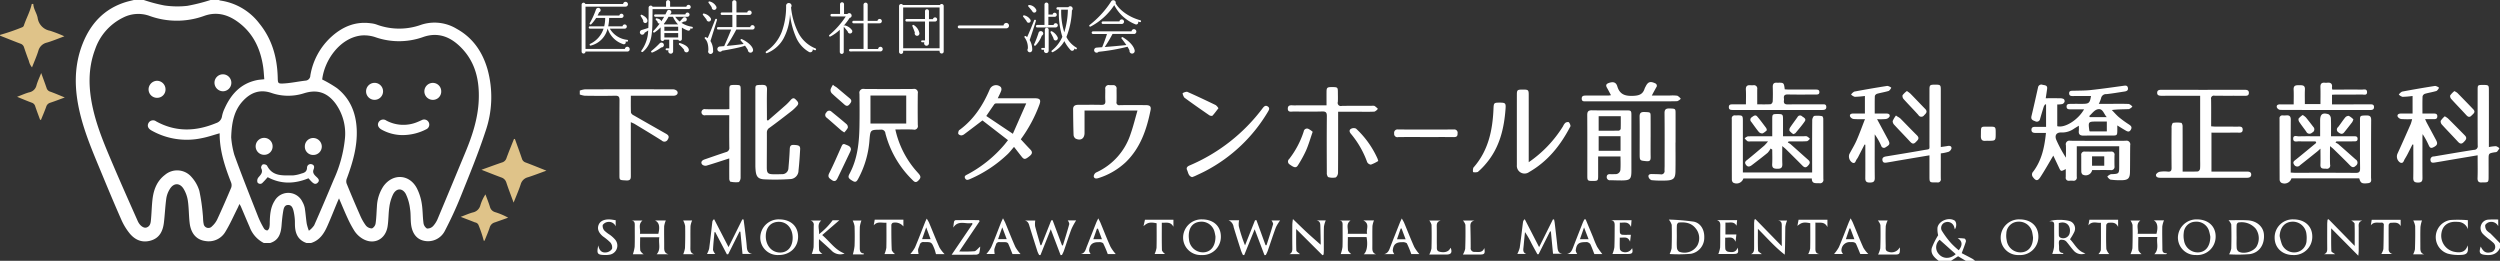 <svg id="logo" xmlns="http://www.w3.org/2000/svg" width="800.409" height="83.5" viewBox="0 0 800.409 83.5">
  <rect x="0" y="0" width="800.409" height="83.5" fill="#333333" stroke="none"/>
  <defs>
    <style>
      .cls-1 {
        fill: #fff;
      }

      .cls-1, .cls-2 {
        fill-rule: evenodd;
      }

      .cls-2 {
        fill: #dfc389;
      }
    </style>
  </defs>
  <path id="シェイプ_1937" data-name="シェイプ 1937" class="cls-1" d="M424.745,169.026h-1.983a9.352,9.352,0,0,1-4.557-5.136c-0.966-2.19-1.877-4.4-2.821-6.6a7.164,7.164,0,0,0-.447-0.751c-0.236.525-.388,0.907-0.573,1.273-1.282,2.53-2.423,5.156-3.9,7.571a6.172,6.172,0,0,1-6.352,3.014c-2.923-.366-4.712-2.406-5.116-5.824-0.275-2.331-.223-4.7-0.562-7.022a10.259,10.259,0,0,0-1.39-3.9c-1.235-1.964-3.155-1.9-4.367.054a7.9,7.9,0,0,0-1.141,2.967c-0.359,2.573-.467,5.179-0.769,7.756-0.316,2.7-1.352,4.99-4.226,5.816-2.845.82-5.149-.264-6.889-2.468a19.3,19.3,0,0,1-2.482-4.116c-2.131-4.826-4.172-9.692-6.187-14.57-2.66-6.434-5.466-12.823-7.1-19.632-1.808-7.548-2.028-15.059.915-22.39,2.575-6.409,6.937-11.064,13.7-13.169,0.858-.268,1.742-0.448,2.613-0.671h3.223a49.621,49.621,0,0,0,6.542,1.734,28.524,28.524,0,0,0,7.363.132,57.372,57.372,0,0,0,7.414-1.866h2.727a2.03,2.03,0,0,0,.461.169,19.084,19.084,0,0,1,12.487,7.357c4.094,5.045,5.715,10.963,5.873,17.363,0.042,1.7.053,1.918,1.786,1.833,2.367-.12,4.711-0.639,7.073-0.914a1.654,1.654,0,0,0,1.581-1.657,21.482,21.482,0,0,1,6.91-12.545c3.512-3.113,7.574-4.8,12.378-4.17a8.28,8.28,0,0,1,1.815.372,20.729,20.729,0,0,0,14.419.1,13.661,13.661,0,0,1,11.342,1.314c5.18,2.867,8.247,7.385,9.855,12.937a33.417,33.417,0,0,1-.681,20c-2.309,7.036-5.144,13.9-7.91,20.779-1.5,3.738-3.21,7.414-5.073,10.987a6.025,6.025,0,0,1-6.805,3.121c-2.294-.542-3.72-2.433-4.029-5.478-0.157-1.562-.042-3.152-0.3-4.687a14.891,14.891,0,0,0-1.366-4.8c-1.137-2.016-3.078-1.87-4.1.206a13.628,13.628,0,0,0-1.163,3.992c-0.3,2.036-.241,4.125-0.552,6.154-0.7,4.579-5,6.3-8.7,3.53a8.053,8.053,0,0,1-1.936-2.056,34.269,34.269,0,0,1-2.156-4.021c-0.943-2.03-1.789-4.1-2.77-6.38-0.248.563-.4,0.885-0.536,1.211-1.078,2.588-2.1,5.2-3.244,7.757-1.062,2.372-2.467,4.48-5.155,5.309H436.4c-2.764-.946-3.625-3.1-3.689-5.767-0.016-.659.01-1.325-0.058-1.973a16.95,16.95,0,0,0-.4-2.55c-0.244-.926-0.607-1.928-1.8-1.876-1.084.045-1.335,1.05-1.479,1.876-0.267,1.533-.427,3.09-0.545,4.641C428.228,165.95,427.544,168.169,424.745,169.026Zm-16.14-35.137c-1.959.543-3.75,1.18-5.6,1.536a22.9,22.9,0,0,1-16.283-2.466c-1.072-.618-1.369-1.489-0.892-2.357a1.646,1.646,0,0,1,2.45-.522c6.31,3.472,12.71,3.235,19.2.546a2.661,2.661,0,0,0,1.878-2.181,10.144,10.144,0,0,1,.817-2.46c2.061-4.6,5.17-8.026,10.334-9.108,0.718-.149,1.46-0.179,2.389-0.288-0.127-1.406-.178-2.754-0.381-4.076-0.8-5.26-2.826-9.939-6.98-13.422-3.472-2.911-7.421-4.414-11.944-2.764a25.625,25.625,0,0,1-17.586-.072,10.636,10.636,0,0,0-8.3.589,17.7,17.7,0,0,0-9,10.243c-2.341,6.25-2.1,12.615-.642,19.016,1.406,6.186,3.9,11.985,6.37,17.786,2.587,6.063,5.266,12.089,7.947,18.109,0.645,1.453,1.9,2.353,2.776,2.071,1.375-.448,1.384-1.729,1.487-2.864,0.184-2.014.221-4.042,0.448-6.047,0.354-3.125,1.382-5.957,4-7.948a6.038,6.038,0,0,1,8.568.754,11.491,11.491,0,0,1,2.443,4.362,59.973,59.973,0,0,1,1.1,7.561c0.124,0.981.057,1.991,0.271,2.951a1.528,1.528,0,0,0,2.658.859,7.207,7.207,0,0,0,1.7-2.242c1.56-3.36,3.04-6.766,4.48-10.184a2.383,2.383,0,0,0-.048-1.627C410.292,144.591,408.578,139.485,408.605,133.889Zm32.832-17.22a38.744,38.744,0,0,1,4.719,2.758c4.234,3.325,6.092,7.894,6.331,13.166,0.248,5.47-1.254,10.6-3.117,15.662a2.512,2.512,0,0,0-.157,1.616q2.089,5.158,4.341,10.246a15.786,15.786,0,0,0,1.88,3.322,2.542,2.542,0,0,0,1.954.905,2.191,2.191,0,0,0,1.149-1.613c0.26-1.747.28-3.526,0.416-5.294A12.69,12.69,0,0,1,461,150.905c2.991-4.244,8.361-3.981,10.757.608a16.4,16.4,0,0,1,1.539,4.787c0.354,2.067.285,4.2,0.566,6.277a2.448,2.448,0,0,0,1.115,1.8,2.486,2.486,0,0,0,1.989-.8,8.181,8.181,0,0,0,1.532-2.507c2.956-7.029,5.869-14.077,8.794-21.114,2.242-5.4,4.046-10.912,4.27-16.813,0.231-6.1-1.019-11.785-5.334-16.364-3.431-3.641-7.545-5.485-12.61-3.655a22.958,22.958,0,0,1-15.181-.006,11.234,11.234,0,0,0-4.485-.54C447.076,103.363,442.154,110.505,441.437,116.669ZM412.3,135.194a28.042,28.042,0,0,0,1.006,5.61c2.42,6.7,5.073,13.317,7.68,19.949a27.871,27.871,0,0,0,1.827,3.644,1.353,1.353,0,0,0,1.081.6,1.52,1.52,0,0,0,.643-1.027,7.564,7.564,0,0,0,.11-1.6c0.072-2.362.217-4.714,1.525-6.795a5.018,5.018,0,0,1,8.95.3,6.507,6.507,0,0,1,.737,1.956c0.267,1.668.371,3.356,0.631,5.024a15.973,15.973,0,0,0,.682,2.238,7.126,7.126,0,0,0,1.693-1.733c2.154-4.86,4.231-9.753,6.279-14.661a41.383,41.383,0,0,0,3.542-12.821,16.406,16.406,0,0,0-3.031-11.586c-2.653-3.5-5.865-4.524-10.026-3.216a16.5,16.5,0,0,1-10.474-.111c-3.648-1.237-6.575-.126-9.057,2.524C413.289,126.5,412.448,130.242,412.3,135.194Zm-2.6-20.185a2.717,2.717,0,0,1,.014,5.432,2.755,2.755,0,0,1-2.764-2.716A2.7,2.7,0,0,1,409.7,115.009Zm-18.426,4.773a2.665,2.665,0,0,1-2.689,2.756,2.7,2.7,0,0,1-2.736-2.726,2.78,2.78,0,0,1,2.643-2.727A2.737,2.737,0,0,1,391.273,119.782Zm75.772,14.687a13.889,13.889,0,0,1-6.57-1.739c-1.119-.629-1.466-1.548-0.954-2.43a1.7,1.7,0,0,1,2.476-.463,11.609,11.609,0,0,0,10.164.346c0.383-.146.754-0.331,1.13-0.5a1.637,1.637,0,1,1,1.445,2.934A16.63,16.63,0,0,1,467.045,134.469Zm12.5-13.934a2.657,2.657,0,0,1-2.784,2.654,2.717,2.717,0,0,1,.11-5.432A2.68,2.68,0,0,1,479.542,120.535Zm-24.059-.063a2.718,2.718,0,1,1,5.436-.016A2.718,2.718,0,0,1,455.483,120.472ZM437.04,148.3c-4.452,1.829-8.807,1.94-13.048-.354-0.553.606-1.02,1.18-1.558,1.679a1.037,1.037,0,0,1-1.708.009,1.736,1.736,0,0,1,.26-1.58c0.775-.9,1.616-1.653.9-3.023a1.3,1.3,0,0,1,.519-1.169,1.479,1.479,0,0,1,1.36.354c1.78,3.607,5.127,3.125,8.225,3.17a10.808,10.808,0,0,0,2.771-.6c0.945-.237,1.736-0.554,1.819-1.8a1.152,1.152,0,0,1,1.531-1.17c0.87,0.276.849,0.945,0.55,1.713-0.377.976,0.225,1.662,0.875,2.262,0.612,0.569,1.255,1.168.431,1.945-0.779.739-1.437,0.128-2.013-.44C437.667,149.006,437.4,148.692,437.04,148.3Zm-11.481-10.249a2.669,2.669,0,0,1-2.615,2.735,2.714,2.714,0,1,1-.06-5.426A2.692,2.692,0,0,1,425.559,138.051Zm13.057,2.779a2.64,2.64,0,0,1-2.735-2.7A2.68,2.68,0,0,1,438.6,135.4a2.779,2.779,0,0,1,2.708,2.662A2.7,2.7,0,0,1,438.616,140.83Zm520.355,33.892c-1.394-1.041-2.681-2.275-2.189-4.134a22.584,22.584,0,0,1,2.026-4.053,7.938,7.938,0,0,1-.217-2.413c0.38-2.231,3.7-3.524,5.576-2.228a1.883,1.883,0,0,1,.418,1.271,2.459,2.459,0,0,1-.432,1.472c-0.076-.264-0.145-0.53-0.229-0.795a2.193,2.193,0,0,0-2.733-1.471,1.9,1.9,0,0,0-1.253,2.636,27.872,27.872,0,0,0,3.043,4.1,26.089,26.089,0,0,0,2.421,2.239c1.316-1.659,1.167-2.946-.353-3.884a15.262,15.262,0,0,1,2.24.144,1.029,1.029,0,0,1,.406.911c-0.344,1.159-.8,2.287-1.343,3.755,1.021,0.534,2.235,1.153,3.433,1.8a6.515,6.515,0,0,1,.838.645h-2.975c-0.825-.487-1.649-0.973-2.457-1.452-0.778.5-1.516,0.976-2.253,1.452h-3.967Zm0.314-6.742a3.167,3.167,0,0,0-.349,4.484c1.333,1.677,3.69,1.765,5.5.126Zm179.415,2.576c-0.89,1.985-2.55,2.483-4.56,2.293-1.97-.185-2.28-0.7-1.62-2.7,0.82,1.668,1.64,2.167,3.05,1.868a1.749,1.749,0,0,0,1-3.054,20.176,20.176,0,0,0-1.71-1.4c-0.53-.448-1.08-0.885-1.56-1.381a2.7,2.7,0,0,1-.65-2.943,2.618,2.618,0,0,1,2.37-1.707,29.555,29.555,0,0,1,3.1-.023v2.122a2.465,2.465,0,0,0-2.65-1.345,2.253,2.253,0,0,0-1.51.976,2.5,2.5,0,0,0,.47,1.728,6.46,6.46,0,0,0,1.14.923c1.06,1.043,2.09,2.116,3.13,3.175v1.468Zm-467-.862q1.575-3.963,3.149-7.923c0.145-.019.289-0.042,0.434-0.059q1.509,4.035,3.018,8.073c0.095,0,.191-0.006.286-0.006,0.7-2.281,1.419-4.558,2.05-6.859a2.49,2.49,0,0,0-.509-1.135h2.695a21.24,21.24,0,0,0-1.494,2.737c-0.881,2.325-1.627,4.7-2.446,7.054-0.154.44-.393,0.851-0.592,1.279l-0.442.052c-1.007-2.65-2.014-5.306-3.148-8.288-1.185,2.967-2.242,5.623-3.3,8.271-0.14-.006-0.279-0.015-0.419-0.021a8.6,8.6,0,0,1-.533-1.108q-1.254-3.906-2.467-7.827c-0.278-.892-0.411-1.891-1.662-2.12h3.42a6.5,6.5,0,0,0-.059,1.832c0.515,2.052,1.141,4.072,1.725,6.1C671.5,169.734,671.6,169.717,671.7,169.694Zm59.924-7.951H735a6.333,6.333,0,0,0-.11,1.862,45.773,45.773,0,0,0,2.006,6.174q1.6-4.019,3.2-8.047c0.148-.009.3-0.02,0.444-0.032q1.463,4.01,2.924,8.026c0.1,0.006.209,0.006,0.313,0.008,0.721-2.271,1.471-4.527,2.125-6.814a2.5,2.5,0,0,0-.561-1.126h2.795a12.881,12.881,0,0,0-1.35,2.19c-0.944,2.526-1.766,5.092-2.653,7.64a12.727,12.727,0,0,1-.586,1.248c-0.143.015-.287,0.026-0.43,0.032-1.011-2.665-2.023-5.335-3.138-8.279-1.193,2.953-2.267,5.6-3.342,8.262-0.136-.009-0.271-0.015-0.407-0.018a13.221,13.221,0,0,1-.6-1.354c-0.812-2.53-1.618-5.054-2.385-7.6A2.719,2.719,0,0,0,731.619,161.743Zm-164.307,10.8h-2.69a7.542,7.542,0,0,0,.705-1.754c0.384-2.87.683-5.748,1.026-8.627a1.234,1.234,0,0,1,.558-0.763c1.494,2.891,2.987,5.784,4.613,8.93,1.554-3.121,2.989-6,4.424-8.882,0.135,0.02.269,0.044,0.4,0.061,0.169,1.3.349,2.6,0.5,3.9,0.192,1.619.41,3.238,0.526,4.867,0.082,1.144.39,2.006,1.722,2.241h-3.1c-0.232-2.445-.453-4.776-0.674-7.1-0.09-.026-0.18-0.046-0.27-0.069q-1.818,3.631-3.636,7.266c-0.14.01-.28,0.022-0.42,0.028q-1.866-3.56-3.733-7.128c-0.078.019-.157,0.039-0.235,0.054-0.171,1.89-.393,3.778-0.472,5.669A3.25,3.25,0,0,0,567.312,172.547Zm263.176,0.066c-0.635-1.166-1.286-2.324-1.9-3.5a26.144,26.144,0,0,0-2.066-3.586c-0.083.8-.169,1.6-0.248,2.407-0.087.891-.152,1.785-0.256,2.676-0.1.822-.079,1.562,0.946,1.918h-2.9a9.031,9.031,0,0,0,.769-1.967c0.4-2.744.7-5.5,1.054-8.247a1.443,1.443,0,0,1,.558-0.912c1.491,2.9,2.982,5.791,4.6,8.945,1.545-3.105,2.992-6.006,4.439-8.911,0.121,0.029.242,0.055,0.362,0.084,0.069,0.379.159,0.756,0.2,1.138,0.3,2.55.609,5.1,0.863,7.66,0.105,1.046.27,1.966,1.571,2.131H835.5c-0.235-2.451-.457-4.775-0.679-7.1-0.089-.015-0.179-0.032-0.268-0.054q-1.839,3.663-3.677,7.322C830.749,172.618,830.618,172.616,830.488,172.613Zm197.362-10.842h3.26a7.994,7.994,0,0,0-.55,1.946c-0.05,2.278.01,4.567,0.03,6.845,0.01,0.877-.12,1.844,1.5,1.72-0.09.111-.19,0.223-0.29,0.331h-3.79c1.65-1.662.6-3.628,0.98-5.507h-6.1c0,1.46-.08,2.879.04,4.279a3.364,3.364,0,0,0,1,1.205h-3.55a7.192,7.192,0,0,0,.62-1.894c0.08-2.482.09-4.974,0.04-7.46a4.318,4.318,0,0,0-.67-1.413h3.18c-1.58,1.151-.55,2.744-0.88,4.247h6.03C1029.29,163.866,1028.99,162.415,1027.85,161.771ZM778.819,172.616H774.9c1.025-.806,1.355-3.074.9-5.5h-5.983c0,1.46-.077,2.879.049,4.284a3.212,3.212,0,0,0,1.057,1.169h-3.391a11.169,11.169,0,0,0,.57-2.305c0.077-2.285.021-4.57,0.032-6.854,0-.752.043-1.5-1.063-1.582h3.605c-1.684,1.173-.558,2.784-0.907,4.251h6.223c-0.442-1.458,1.013-3.181-1.24-4.3h3.435a7.465,7.465,0,0,0-.5,1.794c-0.062,2.24-.01,4.488-0.031,6.731C777.649,171.268,777.623,172.189,778.819,172.616ZM543.982,161.823c-1.5,1.246-.524,2.8-0.825,4.256h5.9c0.555-2.28.28-3.653-1.071-4.273h3.466a7.435,7.435,0,0,0-.53,1.84c-0.05,2.287.024,4.571,0.006,6.86-0.008.993,0.164,1.789,1.351,2.112h-3.753c1.461-1.613.5-3.545,0.849-5.431h-6.146c0,1.455-.078,2.879.05,4.278a3.265,3.265,0,0,0,1.085,1.158h-3.462a11.87,11.87,0,0,0,.574-2.378c0.08-2.242.022-4.49,0.035-6.734,0-.785.064-1.568-1.091-1.688h3.557Zm541.928,10.782h-3.55c1.15-.44,1.01-1.381,1.01-2.292-0.02-2.445-.01-4.889,0-7.339,0-.468.06-0.937,0.1-1.409,0.11-.056.21-0.114,0.32-0.17,2.78,2.829,5.55,5.666,8.38,8.562,0-2.485.04-4.856-.04-7.22a2.867,2.867,0,0,0-1.09-.911h3.55c-1.43.5-1.13,1.51-1.13,2.413-0.01,2.407,0,4.813-.01,7.22,0,0.425-.06.85-0.12,1.63-3.01-3.041-5.78-5.837-8.69-8.771,0,2.635-.04,4.962.05,7.284C1084.7,171.919,1085.4,172.2,1085.91,172.605Zm-34.15-10.873c1.99,0,4.1-.1,6.19.026,2.94,0.188,4.99,2.076,5.16,4.538,0.24,3.243-1.47,5.849-4.56,6.288a46.294,46.294,0,0,1-6.59.06,6.7,6.7,0,0,0,.69-1.856c0.07-2.571.08-5.145,0-7.708A3.534,3.534,0,0,0,1051.76,161.732Zm2.59,5.215h0.01c0,1.222-.06,2.448.03,3.664a1.579,1.579,0,0,0,.64,1.17c1.68,0.918,4.71,0,5.73-1.644a5.3,5.3,0,0,0-.25-5.664,5.933,5.933,0,0,0-5.65-2,1.04,1.04,0,0,0-.49.8C1054.32,164.5,1054.35,165.722,1054.35,166.947Zm-299.869,5.637h-3.355c0.984-.483.922-1.336,0.911-2.216-0.029-2.445-.02-4.9,0-7.343a16.442,16.442,0,0,1,.194-1.674c1.594,1.531,3,2.925,4.458,4.274,1.474,1.364,2.994,2.677,4.427,3.955,0-.094.007-0.507,0-0.917-0.03-1.59-.058-3.179-0.1-4.773-0.023-.876.062-1.838-1.2-2.1h2.923a8.272,8.272,0,0,0-.585,2.029c-0.07,2.53-.025,5.057-0.031,7.584,0,0.435-.039.861-0.061,1.3-0.12.076-.239,0.162-0.359,0.24q-4.207-4.186-8.431-8.4c0,2.346-.052,4.609.05,6.864C753.34,171.781,754.021,172.133,754.481,172.584Zm118.1-11.066a71.785,71.785,0,0,1,7.943.662c2.224,0.423,3.457,2.587,3.4,4.961a5.208,5.208,0,0,1-4.235,5.326,44.38,44.38,0,0,1-6.85.077,6.971,6.971,0,0,0,.63-1.868c0.085-2.488.1-4.978,0.036-7.466A5.178,5.178,0,0,0,872.576,161.518ZM875.137,167h0c0,1.184-.064,2.374.033,3.544a1.745,1.745,0,0,0,.7,1.255,4.815,4.815,0,0,0,5.873-2.046,4.922,4.922,0,0,0-.567-5.414c-1.388-1.788-3.376-2.062-5.468-1.862a1.112,1.112,0,0,0-.551.853C875.1,164.553,875.137,165.781,875.137,167Zm27.21,5.578H898.9c1.058-.48.984-1.407,0.985-2.3,0-2.491,0-4.975,0-7.466,0-.425.067-0.851,0.1-1.273,0.108-.052.216-0.107,0.323-0.161l8.43,8.651c0-2.262-.011-4.353,0-6.437,0.007-.854-0.031-1.631-1.2-1.762h2.906a8.06,8.06,0,0,0-.567,2c-0.065,2.932-.028,5.869-0.185,8.924-3.156-2.436-5.745-5.438-8.594-8.276,0,2.407-.051,4.693.052,6.977C901.173,171.828,901.88,172.159,902.347,172.581Zm-179.365.291a5.612,5.612,0,0,1-5.916-5.577,5.875,5.875,0,0,1,6.032-5.838c3.672,0,6.056,2.16,6.06,5.5A5.824,5.824,0,0,1,722.982,172.872Zm4.446-5.9a13.318,13.318,0,0,0-.349-1.7,4.3,4.3,0,0,0-4.53-3.06c-2.1.184-3.385,1.5-3.639,3.8a7.758,7.758,0,0,0,.042,1.82,4.49,4.49,0,0,0,4.762,4.172C725.974,171.844,727.441,169.993,727.428,166.974Zm-139.887,5.9a5.557,5.557,0,0,1-5.844-5.646,5.87,5.87,0,0,1,6.1-5.769c3.665,0.035,6.016,2.213,6.006,5.572C593.792,170.43,591.158,172.887,587.541,172.872Zm4.521-5.511c0-2.973-1.777-5.072-4.33-5.118-2.569-.045-4.228,1.693-4.275,4.49-0.051,3.055,1.889,5.329,4.562,5.342C590.458,172.09,592.065,170.213,592.062,167.361Zm480.338,5.511c-3.44-.011-5.88-2.339-5.86-5.591a5.783,5.783,0,0,1,6-5.824c3.66,0.006,6.06,2.192,6.05,5.517A5.844,5.844,0,0,1,1072.4,172.872Zm-4.26-6.118a17.388,17.388,0,0,0,.72,2.688,4.272,4.272,0,0,0,4.63,2.536,3.947,3.947,0,0,0,3.28-3.9,8.59,8.59,0,0,0-.04-1.828,4.4,4.4,0,0,0-4.6-4.052C1069.74,162.328,1068.3,164.031,1068.14,166.754Zm-83.412,6.118a5.559,5.559,0,0,1-5.9-5.577,5.858,5.858,0,0,1,6.019-5.838c3.671,0.006,6.045,2.163,6.05,5.5A5.828,5.828,0,0,1,984.728,172.872Zm4.462-5.54a17.168,17.168,0,0,0-.287-1.807,4.312,4.312,0,0,0-4.459-3.327,3.88,3.88,0,0,0-3.81,3.788,6.976,6.976,0,0,0,.123,2.183,4.439,4.439,0,0,0,4.8,3.838C987.781,171.8,989.13,170.037,989.19,167.332Zm52.48-5.875c3.65,0.032,6.03,2.245,5.98,5.593a5.889,5.889,0,0,1-6.3,5.822,5.607,5.607,0,0,1-5.78-5.614A5.927,5.927,0,0,1,1041.67,161.457Zm4.28,5.572a14.791,14.791,0,0,0-.46-2.013,4.215,4.215,0,0,0-4.44-2.8,3.788,3.788,0,0,0-3.61,3.54,7.282,7.282,0,0,0,.08,2.418,4.451,4.451,0,0,0,4.78,3.841C1044.5,171.81,1045.91,170.031,1045.95,167.029Zm-47.268,5.5h-3.35a10.673,10.673,0,0,0,.579-2.255c0.081-2.2.029-4.4,0.04-6.609,0-.834.183-1.757-1.564-1.563,1.727-.781,5.933-0.564,7.083.146a2.547,2.547,0,0,1,.92,3.242,17.317,17.317,0,0,1-1.37,2.331c1.53,1.519,2.42,3.855,4.94,4.52a3.26,3.26,0,0,1-3.81-.947c-0.78-.844-1.42-1.806-2.162-2.673a1.852,1.852,0,0,0-.951-0.651c-1.43-.261-1.671,0-1.56,1.43,0.023,0.282.044,0.569,0.045,0.854,0,0.9-.118,1.87,1.445,1.879C998.872,172.327,998.777,172.424,998.682,172.526Zm-1.247-9.873c0,1.252-.018,2.585.018,3.919a0.917,0.917,0,0,0,.388.669,2.123,2.123,0,0,0,3.029-1.179C1001.5,163.731,1000.01,161.814,997.435,162.653Zm-396.223-.827c-1.506,1.284-.486,2.916-0.735,4.372a21.609,21.609,0,0,0,4.379-4.455H607c-1.724,1.49-3.542,3.056-5.484,4.732,2.481,2.1,4.15,4.793,7.177,5.918a3.881,3.881,0,0,1-4.319-1.086c-1.3-1.22-2.642-2.4-3.881-3.524a35.587,35.587,0,0,0,.049,3.647,3.065,3.065,0,0,0,1.061,1.091h-3.428a9.35,9.35,0,0,0,.584-2.153c0.079-2.322,0-4.649.052-6.971a1.337,1.337,0,0,0-1.1-1.571h3.5Zm327.14,10.718h-2.879a12.377,12.377,0,0,0,1.557-2.2c1.1-2.545,2.057-5.148,3.079-7.725,0.158-.4.355-0.785,0.681-1.5,0.342,0.671.557,1.029,0.716,1.412,1.117,2.67,2.172,5.368,3.362,8.007a9.947,9.947,0,0,0,1.571,1.993h-2.562c-0.47-1.132-.9-2.24-1.4-3.315a1.275,1.275,0,0,0-.764-0.452,3.123,3.123,0,0,0-.861-0.021,2.654,2.654,0,0,0-3,2.852A2.6,2.6,0,0,0,928.352,172.544Zm2.345-8.185h-0.278c-0.379,1.12-.758,2.239-1.167,3.453h2.737C931.529,166.581,931.113,165.467,930.7,164.359Zm-235.194,8.2h-2.561a32.039,32.039,0,0,0-1.484-3.489,2.195,2.195,0,0,0-1.448-.315c-1.993-.033-2.944.832-3.037,2.79a2.66,2.66,0,0,0,.5,1h-3.234c1.44-.214,1.613-1.44,2.017-2.445,1.019-2.536,2-5.086,3.011-7.628,0.142-.36.33-0.7,0.64-1.345,0.334,0.665.547,1.037,0.709,1.422,1.066,2.565,2.065,5.155,3.209,7.68A13.618,13.618,0,0,0,695.5,172.555Zm-5.7-8.138c-0.107.007-.214,0.013-0.321,0.024-0.379,1.09-.757,2.18-1.165,3.356h2.761C690.623,166.59,690.213,165.5,689.8,164.417Zm94.88,8.153h-3.208c1.344-.343,1.609-1.474,2.012-2.5q1.47-3.768,2.967-7.528c0.145-.369.326-0.724,0.629-1.389,0.356,0.651.609,1.034,0.782,1.454,1.073,2.562,2.076,5.157,3.217,7.69a13.3,13.3,0,0,0,1.617,2.257h-2.576a31,31,0,0,0-1.424-3.445,2.11,2.11,0,0,0-1.433-.354c-2.065-.039-2.933.738-3.074,2.764A2.783,2.783,0,0,0,784.684,172.57Zm3.626-4.752L787,164.35c-0.094.023-.189,0.041-0.284,0.064-0.376,1.1-.753,2.193-1.168,3.4h2.767ZM640.7,172.576h-2.754c-0.168-.563-0.291-1.14-0.508-1.677-0.9-2.219-.908-2.19-3.346-2.176a1.16,1.16,0,0,0-1.356.913c-0.132.512-.432,0.988-0.514,1.5a5.474,5.474,0,0,0,.162,1.4h-2.644a11.569,11.569,0,0,0,1.5-2.116c1.14-2.668,2.156-5.386,3.225-8.077,0.117-.3.263-0.581,0.517-1.129a12.684,12.684,0,0,1,.721,1.232c1.124,2.673,2.177,5.376,3.371,8.02A11.1,11.1,0,0,0,640.7,172.576Zm-7.191-4.8h2.71c-0.459-1.234-.864-2.327-1.4-3.761C634.307,165.484,633.926,166.578,633.507,167.774Zm212.438-6.331q1.218,2.931,2.434,5.852a29.74,29.74,0,0,0,1.241,2.93,22.535,22.535,0,0,0,1.671,2.333h-2.559c-0.444-1.122-.817-2.184-1.3-3.2a1.93,1.93,0,0,0-.917-0.609,1.688,1.688,0,0,0-.613-0.013c-2.19-.006-2.892.57-3.134,2.7a2.649,2.649,0,0,0,.484,1.1H840c1.232-.276,1.59-1.222,1.963-2.193,1-2.588,2.018-5.172,3.038-7.751,0.157-.4.362-0.777,0.544-1.157Zm0.935,6.354c-0.477-1.242-.9-2.33-1.448-3.769-0.511,1.471-.89,2.562-1.312,3.769h2.76Zm-194.968-5.74-6.523,9.656a41.957,41.957,0,0,0,4.836-.06c0.583-.068,1.083-0.831,1.878-1.485a9.917,9.917,0,0,1-.325,2.147,1.5,1.5,0,0,1-1.129.437c-2.427.038-4.855,0.017-7.688,0.017,2.359-3.474,4.532-6.671,6.705-9.873l-0.207-.288c-1.935.494-4.348-1.1-5.984,1.483,0.084-.652.137-1.312,0.271-1.954a0.694,0.694,0,0,1,.48-0.437c2.5-.026,5.006-0.014,7.508-0.014C651.794,161.809,651.853,161.934,651.912,162.057Zm2.162,10.487a11.937,11.937,0,0,0,1.562-2.193c1.1-2.548,2.06-5.157,3.082-7.737,0.159-.405.357-0.794,0.687-1.516,0.357,0.711.588,1.108,0.763,1.531,1.068,2.565,2.068,5.157,3.212,7.69a12.748,12.748,0,0,0,1.639,2.231H662.44c-0.486-1.211-.9-2.334-1.4-3.41a1.111,1.111,0,0,0-.807-0.381c-0.615-.056-1.241.018-1.856-0.027a1.049,1.049,0,0,0-1.257.877,12.154,12.154,0,0,0-.487,1.381,7.439,7.439,0,0,0,.107,1.554h-2.669Zm3.758-4.758h2.76l-1.428-3.793C658.643,165.479,658.257,166.572,657.832,167.786Zm470.568-6.072v2.879a3.365,3.365,0,0,0-3.27-2.333c-2.81-.269-4.73,1-5.16,3.421a5.265,5.265,0,0,0,3.77,6.08,7.868,7.868,0,0,0,.97.181c1.68,0.217,3.02-.2,3.62-2.171,0.33,2.277-.13,2.99-2.14,3.059a13.2,13.2,0,0,1-4.26-.418,5.555,5.555,0,0,1,.85-10.757A37.714,37.714,0,0,1,1128.4,161.714Zm-267.976,4.679c-0.066.557-.143,1.208-0.26,2.2-0.741-1.848-2.039-1.2-3.294-1.3,0,1.279-.058,2.489.04,3.689a1.309,1.309,0,0,0,.837.843,2.476,2.476,0,0,0,3.079-1.169c0.345,1.533.081,1.876-1.445,1.879-1.686,0-3.372,0-4.853,0a9.3,9.3,0,0,0,.613-2.125c0.1-2.322.081-4.649,0.1-6.971,0.007-.777-0.054-1.522-1.132-1.716h6.529c-0.041.52-.09,1.146-0.167,2.143-0.9-1.929-2.25-1.258-3.581-1.372,0,1.179-.04,2.231.032,3.275a0.946,0.946,0,0,0,.678.6C858.486,166.441,859.384,166.393,860.424,166.393Zm28,6.142a9.4,9.4,0,0,0,.576-2.073c0.074-2.278.008-4.564,0.061-6.845,0.021-.9-0.059-1.618-1.133-1.931h6.513c-0.053.545-.114,1.18-0.176,1.811-0.907-1.592-2.3-.851-3.566-1.032v3.825h3.5c-0.066.605-.141,1.288-0.256,2.339-0.757-1.869-2.036-1.257-3.317-1.32,0,1.277-.059,2.491.041,3.687a1.26,1.26,0,0,0,.863.814c1.218,0.2,2.494.349,3.072-1.319,0.4,1.713.152,2.041-1.4,2.044h-4.776Zm25.321-9c0.146-.787.259-1.391,0.365-1.962h9.244v2.345c-0.943-1.876-2.382-1.269-3.852-1.442v2.5c0,1.834,0,3.67,0,5.5,0,0.919-.088,1.914,1.3,2.082h-3.6a6.152,6.152,0,0,0,.628-1.762c0.065-2.714.029-5.429,0.029-8.123C915.772,162.286,915.12,162.412,913.744,163.539ZM622.083,162.52c-1.457.129-2.876-.551-4.065,0.842,0.107-.61.213-1.228,0.314-1.811h9.185v2.166a3.376,3.376,0,0,0-3.4-1.163,0.92,0.92,0,0,0-.462.7c0,2.685,0,5.375.135,8.056a3.3,3.3,0,0,0,1.06,1.254H621.46a8.228,8.228,0,0,0,.595-2.019C622.123,167.944,622.083,165.335,622.083,162.52Zm484.8-.92v2.011c-0.76-1.431-2.09-1.06-3.25-1.06a0.961,0.961,0,0,0-.59.685c-0.03,2.568,0,5.139,0,7.709a1.49,1.49,0,0,0,1.3,1.6h-3.66a4.986,4.986,0,0,0,.67-1.583c0.1-2.521.08-5.051,0.13-7.579a0.706,0.706,0,0,0-.85-0.876c-1.11.068-2.35-.355-3.3,0.853,0.09-.591.19-1.182,0.28-1.762h9.27Zm-96.77,10.964a3.381,3.381,0,0,0,.78-1.222c0.06-2.882.03-5.764,0.03-8.794-1.33.128-2.8-.673-4.02,0.823,0.11-.611.23-1.223,0.33-1.8h9.19v2.3c-0.73-1.581-1.97-1.379-3.1-1.328a1.021,1.021,0,0,0-.7.7c-0.05,2.568-.08,5.141.03,7.707a4.229,4.229,0,0,0,.93,1.606h-3.47ZM535.4,161.726v1.962a2.331,2.331,0,0,0-2.511-1.408,2.4,2.4,0,0,0-1.642.974,2.3,2.3,0,0,0,.548,1.805,10.412,10.412,0,0,0,1.747,1.34,9.977,9.977,0,0,1,1.634,1.475,2.951,2.951,0,0,1-1.942,4.913,6.96,6.96,0,0,1-1.479.074c-2.23-.074-2.494-0.44-1.916-3.076,0.3,1.727,1.22,2.454,2.58,2.239a2.592,2.592,0,0,0,1.815-1.137,2.448,2.448,0,0,0-.535-2.028,17.339,17.339,0,0,0-2.368-1.947c-1.446-1.205-1.9-2.459-1.382-3.729,0.472-1.163,1.717-1.785,3.535-1.714C534.133,161.5,534.775,161.641,535.4,161.726ZM708.591,162.7c-2.05-.426-2.877-0.271-4.2.926,0.2-.871.332-1.472,0.464-2.058h9.115v2.251c-0.939-1.747-2.353-1.2-3.722-1.3,0,3.044-.038,5.963.047,8.877a3.081,3.081,0,0,0,1.033,1.153h-3.386a7.564,7.564,0,0,0,.62-1.971C708.633,167.941,708.591,165.305,708.591,162.7Zm237.95,7.728c0.095,2.139-.068,2.307-1.805,2.294-1.761-.02-3.523-0.006-5.163-0.006a7.622,7.622,0,0,0,.705-2c0.092-2.482.114-4.969,0.047-7.457a3.894,3.894,0,0,0-.824-1.454h3.141a6.584,6.584,0,0,0-.615,1.811c-0.079,2.119-.058,4.244-0.013,6.365,0.015,0.677-.223,1.532.8,1.82a2.937,2.937,0,0,0,3.308-.817C946.205,170.856,946.3,170.744,946.541,170.425ZM795.88,172.713a7.312,7.312,0,0,0,.705-1.946c0.079-2.518.085-5.045,0.023-7.567a3.769,3.769,0,0,0-.726-1.374h3.659c-1.31.369-1.283,1.2-1.264,2.093,0.044,2.031-.014,4.069.035,6.106,0.016,0.674-.175,1.522.859,1.785,1.455,0.374,2.734.054,3.288-.855,0.079-.127.17-0.25,0.28-0.413,0.558,1.553.141,2.171-1.4,2.171H795.88Zm17.622-2.09c0.311,1.856.105,2.1-1.588,2.09-1.791-.006-3.582,0-5.269,0a6.433,6.433,0,0,0,.739-1.823c0.094-2.565.123-5.132,0.07-7.7a3.586,3.586,0,0,0-.788-1.359h3.657c-1.364.379-1.3,1.276-1.27,2.2,0.059,2.16.093,4.316,0.09,6.473a1.174,1.174,0,0,0,1.323,1.364C811.651,171.9,812.929,172.192,813.5,170.623Zm-198.735,2.044h-3.433a16.18,16.18,0,0,0,.546-2.688c0.082-2.122.068-4.249,0-6.368a6.8,6.8,0,0,0-.6-1.791h2.8a8.963,8.963,0,0,0-.509,2c-0.067,2.246-.015,4.492-0.022,6.737,0,0.9.069,1.733,1.347,1.817C614.854,172.467,614.811,172.564,614.767,172.667Zm-57.745-.057a8.293,8.293,0,0,0,.567-1.954c0.086-2.361.1-4.732,0.053-7.094a6.069,6.069,0,0,0-.633-1.748h2.868a6.976,6.976,0,0,0-.52,1.762c-0.064,2.328,0,4.653-.037,6.977-0.014.935,0.064,1.723,1.213,2.057h-3.511Zm553.848,0.042a5.721,5.721,0,0,0,.59-1.627c0.08-2.483.12-4.966,0.07-7.452a6.1,6.1,0,0,0-.61-1.759h2.79a10.161,10.161,0,0,0-.49,2.111c-0.07,2.076-.03,4.155-0.03,6.235,0.01,1-.13,2.07,1.24,2.492h-3.56Zm-586.965-52.43a7.219,7.219,0,0,1,1.635-.4q14.067-.037,28.134,0a1.885,1.885,0,0,1,1.373.526c0.532,0.774-.069,1.519-1.168,1.525-4.007.014-8.014,0.006-12.022,0.006h-1.6c0,1.909-.044,3.676.042,5.437a1.726,1.726,0,0,0,.9.845q5.149,2.96,10.323,5.881c0.74,0.422,1.143.917,0.577,1.794a1.193,1.193,0,0,1-1.947.381c-2.861-1.805-5.763-3.547-8.656-5.3-0.339-.205-0.722-0.343-1.251-0.589V132.7c0,4.831-.009,9.661.007,14.493,0,1.008.1,1.879-1.423,1.8-2.219-.12-2.229-0.029-2.229-1.768,0-7.965-.022-15.939.024-23.9,0.006-1.119-.267-1.488-1.432-1.459-3.221.079-6.445,0.046-9.667,0.006a6.9,6.9,0,0,1-1.622-.4v-1.239Zm492.865,17.826h-13.58v6.608c0,1.074-.02,2.145,0,3.222a1,1,0,0,1-1.18,1.2c-0.42-.017-0.83-0.006-1.24,0a0.944,0.944,0,0,1-1.115-1.12c0.026-.847.006-1.695,0.006-2.618-1.562.845-1.571,0.836-2.261-.657-0.6-1.289-1.215-2.565-1.728-3.644-1.388,2.331-2.7,4.683-4.17,6.934-0.837,1.28-1.444,1.173-2.349-.051a1.315,1.315,0,0,1,.112-1.785c2.7-3.6,3.594-7.8,4.054-12.361-1.14,0-2.2-.006-3.251.006-0.725,0-1.394-.118-1.395-1.009,0-.936.722-0.95,1.418-0.944,1.063,0.008,2.127,0,3.265,0v-7.114c-0.088-.043-0.175-0.082-0.263-0.123a3.447,3.447,0,0,0-.468.751c-0.413,1.3-.8,2.6-1.173,3.9a1.058,1.058,0,0,1-1.6.783c-0.8-.282-1.427-0.563-1.162-1.654,0.74-3.043,1.409-6.1,2.095-9.155a1.062,1.062,0,0,1,1.492-.832c0.746,0.138,1.567.138,1.422,1.246-0.122.94-.273,1.873-0.446,3.042,1.6,0,3.1-.017,4.605.01a2.373,2.373,0,0,1,1.167.252,0.941,0.941,0,0,1,.258.859,1.237,1.237,0,0,1-.705.732,7.935,7.935,0,0,1-1.639.145v6.938c2.332,0.7,6.635-1.935,8.585-5.385h-4.26c-0.63,0-1.332.023-1.339-.868-0.007-.912.739-0.862,1.349-0.876,1.23-.029,2.47-0.015,3.71-0.015,2.11,0,2.4-.259,2.76-2.521-1.43,0-2.87,0-4.3,0-0.37,0-.74.017-1.11,0.02-0.7.009-1.59,0.117-1.59-.88,0-.946.87-0.782,1.52-0.808,1.77-.065,3.56-0.026,5.32-0.22,3.52-.382,7.03-0.877,10.55-1.37,0.68-.095,1.28-0.163,1.43.673s-0.44,1.063-1.1,1.163c-1.92.288-3.84,0.628-5.76,0.83a1.609,1.609,0,0,0-1.74,1.348,11.105,11.105,0,0,1-.72,1.765h4.07c1.86,0,3.72-.042,5.57.044a2.884,2.884,0,0,1,1.11.836,2.971,2.971,0,0,1-1.09.8c-1.77.082-3.53,0.037-5.49,0.3,0.75,0.77,1.45,1.6,2.26,2.289a32.894,32.894,0,0,0,3.1,2.258c0.68,0.445,1.25.84,0.72,1.757-0.56.98-1.23,0.5-1.88,0.125-0.74-.434-1.47-0.891-2.45-1.493,0,0.654.01,1.12,0,1.58-0.01,1.556-.1,1.656-1.58,1.656-3.06.012-6.12-.029-9.17,0.022-1.18.02-1.71-.376-1.57-1.581,0.05-.44.01-0.894,0.01-1.595-0.6.369-1.04,0.631-1.47,0.9a6.635,6.635,0,0,1-4.047,1.276c-1.65-.111-2.347.923-1.663,2.456a40.313,40.313,0,0,0,3.045,5.607c0-1.325.042-2.65-.013-3.975a1.163,1.163,0,0,1,1.418-1.442q8.865,0.067,17.72,0a1.193,1.193,0,0,1,1.45,1.445c-0.05,2.847-.02,5.691-0.07,8.541-0.03,2.013-.59,2.6-2.59,2.644a22.773,22.773,0,0,1-3.7-.191,2.792,2.792,0,0,1-.97-0.979,2.944,2.944,0,0,1,1.14-.76c2.67-.1,2.67-0.073,2.67-2.8v-6.139Zm-9.41-4.752h5.45v-3.162h-3.06c-2.93,0-2.93,0-2.53,2.954A1.547,1.547,0,0,0,1007.36,133.3Zm-0.2-4.9c0.08,0.108.16,0.211,0.24,0.32h5.39c-0.98-.985-1.25-3.053-3.1-2.451C1008.72,126.581,1007.99,127.656,1007.16,128.392Zm29.92,17.756c1.77,0,3.34.042,4.9-.041a1.154,1.154,0,0,0,.68-0.848c0.08-1.069.03-2.142,0.03-3.218V121.884h-1.51c-3.63,0-7.27-.006-10.9,0-0.73,0-1.41-.141-1.35-1.032,0.04-.785.66-0.888,1.36-0.882q13.32,0.025,26.64,0c0.76,0,1.37.117,1.36,1.008-0.02.92-.69,0.92-1.42,0.917-3.18-.032-6.36.01-9.54-0.032a0.919,0.919,0,0,0-1.14,1.117c0.05,2.847.02,5.688,0.02,8.675,0.53,0.041,1,.1,1.47.106,2.27,0.009,4.55-.007,6.82.009,0.74,0.008,1.8-.226,1.81.923,0.02,1.265-1.1.976-1.87,0.982-2.68.023-5.35,0.009-8.13,0.009v12.466h1.37q4.95,0,9.91,0c0.71,0,1.44.086,1.45,0.951,0.01,0.833-.67,1.04-1.4,1.04q-13.875,0-27.76-.006c-0.72,0-1.46-.228-1.32-1.051a1.849,1.849,0,0,1,1.32-.892,9.534,9.534,0,0,1,2.47-.029c0.93,0.076,1.2-.276,1.19-1.2-0.04-4.249-.03-8.5,0-12.757a2.567,2.567,0,0,1,.4-1.637,8.06,8.06,0,0,1,2.78,0,1.793,1.793,0,0,1,.35,1.171c0.02,4.289.01,8.582,0.01,12.874v1.532ZM624.939,132.67a30,30,0,0,0,6.252,12.769c0.37,0.442.764,0.865,1.145,1.3,0.863,0.985.833,1.465-.148,2.4-0.808.762-1.327,0.144-1.862-.392a32.108,32.108,0,0,1-8.567-14.819,1.279,1.279,0,0,0-1.486-1.188c-3.329.03-3.327-.006-3.614,3.284a30.563,30.563,0,0,1-3.591,12.389c-0.369.662-.7,1.359-1.7,0.788-1.482-.851-1.705-1.217-1.1-2.339,2.626-4.887,3.109-10.21,3.189-15.6,0.05-3.344.04-6.689-.008-10.029a1.247,1.247,0,0,1,1.5-1.532q7.867,0.065,15.736,0a1.188,1.188,0,0,1,1.443,1.439q-0.066,5.073,0,10.154a1.152,1.152,0,0,1-1.447,1.405C628.832,132.607,626.98,132.67,624.939,132.67Zm3.484-1.906V121.8H616.972v8.967h11.451Zm36.677,5.053c1.089,1.171,2.051,2.246,3.059,3.273,0.774,0.791.611,1.4-.185,2.06-1.4,1.15-1.792,1.228-2.558.276s-1.513-1.936-2.481-3.181c-0.736.845-1.332,1.642-2.036,2.322a41.042,41.042,0,0,1-12.008,7.959c-0.6.263-1.235,0.536-1.614-.2-0.424-.82.359-1.051,0.875-1.331a40.185,40.185,0,0,0,11.761-9.521c0.313-.372.6-0.763,1.089-1.38-2.834-2.193-5.587-4.321-8.173-6.32-2.091,1.588-3.914,2.985-5.755,4.358a1.8,1.8,0,0,1-.993.437,1.329,1.329,0,0,1-1-.493,1.853,1.853,0,0,1,.2-1.072,0.7,0.7,0,0,1,.278-0.237c4.517-3.349,7.447-7.868,9.61-12.962a2.184,2.184,0,0,1,3.557-.68,1.328,1.328,0,0,1,.109,1.114c-0.263.759-.66,1.481-1.105,2.442h1.476c3.467,0,6.934-.009,10.4,0,1.655,0.007,2.021.513,1.451,2.055A45.17,45.17,0,0,1,665.1,135.817Zm1.744-11.491c-3.52,0-6.6-.006-9.682.008a0.752,0.752,0,0,0-.53.248c-0.887,1.265-1.748,2.55-2.58,3.772,2.792,1.874,5.515,3.694,8.508,5.7C663.961,130.874,665.338,127.741,666.844,124.326ZM857.108,141.32h-7.159c0,2.1,0,4.151,0,6.2,0,1.508-.1,1.623-1.6,1.636-1.748.014-1.867-.086-1.868-1.631,0-6.476.022-12.96-.022-19.442-0.009-1.194.367-1.574,1.576-1.548,3.551,0.071,7.1.028,10.656,0.025,1.922,0,1.909,0,1.907,1.874q-0.009,8.73,0,17.458c0,2.671-.4,3.084-3.079,3.1-1.2,0-2.395-.041-3.592-0.071a1.009,1.009,0,0,1-1.232-1.049c0.036-.842.625-0.94,1.323-0.882,0.449,0.037.906-.024,1.359-0.024a1.555,1.555,0,0,0,1.709-1.582C857.174,144.076,857.108,142.76,857.108,141.32Zm-6.994-8.247c2.2,0,4.329.016,6.459-.026a0.847,0.847,0,0,0,.592-0.574c0.054-1.337.028-2.679,0.028-4.046h-7.079v4.646Zm0,6.429h7.006v-4.667h-7.006V139.5Zm243.511,8.818h-21.71a2.312,2.312,0,0,1-3.23,1.425,1.28,1.28,0,0,1-.55-0.97c-0.03-6.514-.02-13.031-0.03-19.556a0.9,0.9,0,0,1,1.05-1.047,9.343,9.343,0,0,0,1.11-.009c1.08-.1,1.45.355,1.44,1.437-0.04,5.154-.02,10.313-0.02,15.47v1.4c0.54,0.028.95,0.068,1.35,0.068,6.48,0,12.96-.029,19.44.032,1.19,0.012,1.43-.377,1.42-1.471-0.06-5.157-.03-10.313-0.03-15.47,0-1.383.09-1.409,2.04-1.445,1.06-.015,1.55.254,1.54,1.465-0.05,6.108-.02,12.214-0.04,18.317,0,0.757.37,1.742-.95,1.9C1094.49,150.091,1094.06,149.891,1093.63,148.32ZM702.463,126.61H685.511v6.174c0,0.331,0,.659,0,0.991,0,1.791-1.2,2.6-2.841,1.831A1.555,1.555,0,0,1,682,134.44c-0.1-2.758-.124-5.526-0.146-8.29-0.009-1.1.732-1.373,1.661-1.373,2.436,0,4.874-.044,7.309.016,1,0.026,1.42-.233,1.347-1.3-0.084-1.228,0-2.472-.024-3.709a1.108,1.108,0,0,1,1.351-1.311c0.37,0.025.743,0.01,1.114,0a1.054,1.054,0,0,1,1.153,1.268c0,1.36.04,2.721-.009,4.084a0.869,0.869,0,0,0,1.081,1.057c2.766-.037,5.534-0.026,8.3-0.008,1.3,0.008,1.751.419,1.509,1.627-1.248,6.183-3.226,12.04-7.9,16.6a22.563,22.563,0,0,1-8.8,5.139c-0.674.228-1.359,0.2-1.493-.543a1.577,1.577,0,0,1,.776-1.26,20.4,20.4,0,0,0,11.049-12.394C701.112,131.684,701.7,129.234,702.463,126.61Zm-118.311,3.221c1.912-1.665,3.833-3.318,5.73-5a17.638,17.638,0,0,0,1.551-1.6c0.48-.541.975-0.806,1.559-0.2,0.565,0.592,1.313,1.18.466,2.086a14.853,14.853,0,0,1-1.6,1.542c-2.375,1.847-4.751,3.7-7.186,5.457a1.733,1.733,0,0,0-.865,1.591c0.018,3.678-.023,7.349-0.027,11.02,0,1.954.332,2.271,2.329,2.289,0.825,0.008,1.652-.009,2.477-0.038a1.983,1.983,0,0,0,2.128-1.965c0.179-2.01.335-4.027,0.419-6.046,0.037-.894.237-1.4,1.265-1.353,1.671,0.068,2.123.294,2.061,1.431-0.124,2.264-.276,4.529-0.526,6.779a2.743,2.743,0,0,1-2.71,2.737,72.163,72.163,0,0,1-8.267.076c-2.008-.108-2.595-0.933-2.764-2.97-0.037-.451-0.07-0.905-0.07-1.362q-0.006-12.195,0-24.393c0-1.473.057-1.47,1.961-1.513,1.086-.023,1.815.074,1.768,1.5-0.094,2.844-.028,5.7-0.028,8.541v1.189C583.931,129.694,584.042,129.763,584.152,129.831Zm312.295,18.524a2.28,2.28,0,0,1-3.283,1.325,1.3,1.3,0,0,1-.408-0.949c-0.023-6.476-.014-12.957-0.02-19.439a0.937,0.937,0,0,1,1.106-1.12,2.288,2.288,0,0,0,.248-0.006c2.2-.046,2.2-0.046,2.195,2.1q0,7.365,0,14.731v1.436h22.179V144.99c0-5.035-.017-10.07.026-15.1a2.1,2.1,0,0,1,.571-1.548,7.772,7.772,0,0,1,2.655.084,1.431,1.431,0,0,1,.31.968c0.017,6.4,0,12.793.026,19.192a1.074,1.074,0,0,1-1.326,1.284c-1.088-.046-2.38.305-2.367-1.513H896.447ZM1110.7,121.949a29.3,29.3,0,0,1-3.22.275,2.964,2.964,0,0,1-1.19-.724,3,3,0,0,1,1.04-.947q5.28-1,10.6-1.829a2.786,2.786,0,0,1,1.24.58,2.6,2.6,0,0,1-.78,1.026c-1.22.376-2.5,0.563-3.72,0.913a1.226,1.226,0,0,0-.77.817c-0.08,1.768-.04,3.539-0.04,5.509h3.51c0.66,0,1.29.043,1.25,0.952-0.03.83-.62,0.845-1.23,0.845h-2.68c0.23,0.5.38,0.862,0.56,1.2,0.99,1.857,2,3.7,2.98,5.561,0.59,1.122.33,1.673-.98,2.289-0.99.466-1.2-.3-1.51-0.927a23.11,23.11,0,0,0-1.85-3.333c-0.02.372-.05,0.739-0.05,1.111,0,4.292-.03,8.584.01,12.882,0.02,1.1-.29,1.529-1.48,1.518s-1.49-.457-1.47-1.542c0.05-3.137.02-6.276,0.02-9.413v-1.172l-0.28-.071c-0.39.777-.78,1.565-1.18,2.339a23.4,23.4,0,0,1-1.25,2.276c-0.36.542-.46,1.631-1.5,1.186a2.3,2.3,0,0,1-.85-2.876c1.44-3.142,2.84-6.309,4.23-9.474a14.052,14.052,0,0,0,.45-1.553,32.438,32.438,0,0,1-3.49-.038,1.591,1.591,0,0,1-1.18-.851c-0.14-.722.5-0.908,1.15-0.908,1.19,0.006,2.38,0,3.66,0v-5.62Zm-171.45,7.417c1.241,2.316,2.363,4.409,3.489,6.5,0.729,1.357.616,1.7-.683,2.454a0.9,0.9,0,0,1-1.483-.437,20.072,20.072,0,0,0-2.075-3.656v1.181c0,4.248-.031,8.5.02,12.756,0.015,1.234-.479,1.5-1.631,1.5s-1.417-.472-1.407-1.486c0.032-3.138.012-6.274,0.012-9.41v-1.2c-0.084-.026-0.168-0.05-0.252-0.071-0.605,1.176-1.207,2.355-1.819,3.535a6.487,6.487,0,0,1-.676,1.176c-0.387.463-.409,1.568-1.441,1.064a2.343,2.343,0,0,1-.945-2.679c0.763-1.463,1.649-2.868,2.31-4.374,0.955-2.172,1.756-4.415,2.712-6.854a33.639,33.639,0,0,1-3.629-.043,1.576,1.576,0,0,1-1.165-.859c-0.171-.754.485-0.906,1.126-0.9,1.189,0.006,2.377,0,3.642,0v-5.614a30.4,30.4,0,0,1-3.251.269,3.031,3.031,0,0,1-1.176-.724,2.954,2.954,0,0,1,1.023-.947q5.286-1,10.6-1.829a2.867,2.867,0,0,1,1.25.58,2.651,2.651,0,0,1-.794,1.026c-1.219.376-2.5,0.566-3.727,0.908a1.143,1.143,0,0,0-.743.722c-0.065,1.806-.035,3.613-0.035,5.609h3.543c0.663,0,1.4.084,1.226,0.934a1.667,1.667,0,0,1-1.2.825A19.165,19.165,0,0,1,939.25,129.366ZM827.724,143.149a38.456,38.456,0,0,0,11-11.535,3.425,3.425,0,0,1,.673-1.023,1.385,1.385,0,0,1,1.145-.271,2.391,2.391,0,0,1,.559,1.191,0.838,0.838,0,0,1-.188.448c-3.1,5.923-7.169,10.961-13.061,14.345a2.47,2.47,0,0,1-3.927-2.2q-0.009-11.262,0-22.525c0-1.573.145-1.684,1.973-1.681,1.674,0,1.823.13,1.824,1.7q0.006,9.965,0,19.929v1.623Zm-255.962-1.211c-2.51.8-4.882,1.607-7.283,2.31a1.6,1.6,0,0,1-1.36-.331c-0.571-.648-0.227-1.325.707-1.645,2.3-.794,4.593-1.6,6.9-2.356a1.327,1.327,0,0,0,1.055-1.514c-0.056-3.373-.023-6.747-0.023-10.3h-6.125c-0.495,0-.991-0.017-1.486.006a1,1,0,0,1-1.283-.972,1.029,1.029,0,0,1,1.3-.956c2.145,0.04,4.292.026,6.438,0.026,0.326,0,.651-0.032,1.193-0.064v-5.775c0-1.961,0-1.961,2-1.95,1.556,0.012,1.625.068,1.625,1.58q0,13.988-.022,27.967a2.171,2.171,0,0,1-.548,1.551,8.329,8.329,0,0,1-2.774-.14,1.691,1.691,0,0,1-.311-1.094C571.747,146.19,571.762,144.093,571.762,141.938Zm387.89-3.645c0.863-.131,1.516-0.206,2.159-0.332,0.661-.133,1.3-0.007,1.277.709a1.686,1.686,0,0,1-.95,1.149,13.618,13.618,0,0,1-2.486.507v4.142c0,1.322-.019,2.642.006,3.961a0.991,0.991,0,0,1-1.178,1.193c-0.123,0-.248,0-0.371,0-2.084.023-2.084,0.023-2.085-2.016v-6.659c-3.458.582-6.75,1.136-10.04,1.693-1.18.2-2.355,0.425-3.537,0.606-0.618.1-1.307,0.2-1.471-.669s0.4-1.151,1.137-1.277c3.987-.66,7.978-1.305,11.957-2.012,2.3-.412,1.94.021,1.948-2.228,0.019-5.692,0-11.391.008-17.084,0-1.548.134-1.657,1.858-1.654,1.635,0,1.765.117,1.767,1.619q0,8.42,0,16.835v1.517Zm171.878,2.645c-2.99.505-5.79,0.974-8.6,1.448-1.7.288-3.41,0.594-5.12,0.863-0.63.1-1.28,0.173-1.38-.76a1.024,1.024,0,0,1,1.11-1.177c4.27-.711,8.54-1.463,12.82-2.117a1.165,1.165,0,0,0,1.19-1.422c-0.04-5.945-.02-11.885-0.02-17.832,0-1.473.06-1.522,1.67-1.528,1.82,0,1.93.068,1.93,1.568,0.01,5.573,0,11.144,0,16.713v1.61a12.593,12.593,0,0,1,2.28-.282,2.861,2.861,0,0,1,1.09.671,6.672,6.672,0,0,1-.76,1.094,1.343,1.343,0,0,1-.7.179c-2,.349-2,0.349-2,2.309,0,1.859.01,3.715,0,5.574,0,1.714-.07,1.782-1.84,1.773-0.08,0-.16,0-0.25,0-1.04.106-1.49-.288-1.45-1.4,0.08-1.982.03-3.967,0.03-5.946v-1.334ZM766.7,127v1.7c0,5.9.019,11.8-.03,17.7a2.069,2.069,0,0,1-.689,1.614,4.841,4.841,0,0,1-2.5-.108,2.037,2.037,0,0,1-.4-1.415c-0.027-6.028-.049-12.049.01-18.077,0.011-1.186-.314-1.539-1.511-1.506-3.012.087-6.028,0.046-9.042,0.015-0.784-.012-2,0.386-1.949-0.994,0.051-1.279,1.228-.962,2.034-0.971,2.932-.029,5.864-0.009,8.795-0.009h1.572c0-1.468-.007-2.846,0-4.229,0.009-1.5.169-1.631,1.91-1.622,1.621,0.012,1.716.1,1.722,1.651,0,1.037.054,2.067-.015,3.092a1,1,0,0,0,1.237,1.285c3.178-.062,6.359-0.025,9.538-0.025a2.272,2.272,0,0,1,.977.034,6.267,6.267,0,0,1,1.069.925,2.825,2.825,0,0,1-1.062.892c-1.729.1-3.467,0.046-5.2,0.046H766.7Zm137.647,9.481h-5.579a2.173,2.173,0,0,1-.974-0.038,4.968,4.968,0,0,1-.935-0.927,2.569,2.569,0,0,1,1-.638c2.1-.062,4.21-0.033,6.315-0.033h1.516c0-1.92,0-3.719,0-5.519,0-1.507.1-1.6,1.632-1.6,1.67-.009,1.809.108,1.815,1.571,0.008,1.8,0,3.6,0,5.552h6.683a2.7,2.7,0,0,1,.98.024,4.793,4.793,0,0,1,.939.756,2.353,2.353,0,0,1-.875.792c-1.189.1-2.391,0.058-3.587,0.064-0.778,0-1.554,0-2.331,0-0.095.12-.188,0.243-0.283,0.363a5.232,5.232,0,0,1,.894.525c1.887,1.665,3.743,3.359,5.637,5.016,0.855,0.75.485,1.31-.127,1.955-0.686.725-1.189,0.437-1.759-.14-1.71-1.733-3.44-3.441-5.17-5.151-0.307-.31-0.653-0.572-1.24-1.069,0,2.136-.059,3.933.02,5.721,0.054,1.228-.44,1.565-1.6,1.548-1.1-.015-1.719-0.211-1.647-1.5,0.088-1.542.021-3.09,0.021-4.632-0.175-.12-0.349-0.24-0.524-0.358a6.133,6.133,0,0,1-.965,1.386c-1.654,1.36-3.36,2.659-5.062,3.955-0.659.505-1.327,0.692-1.9-.168s0.033-1.206.613-1.673c1.793-1.451,3.551-2.946,5.3-4.439A15.493,15.493,0,0,0,904.342,136.48Zm179.918,1.513c0,2.154-.05,4.036.02,5.912a1.043,1.043,0,0,1-1.26,1.323c-0.9-.047-1.89.182-1.83-1.294,0.06-1.6.01-3.21,0.01-5.129-0.46.419-.73,0.682-1.02,0.917-1.83,1.47-3.66,2.944-5.51,4.389a1.15,1.15,0,0,1-1.9-.18c-0.59-.866.04-1.206,0.62-1.67,2.17-1.741,4.31-3.527,6.46-5.3-0.07-.157-0.15-0.321-0.22-0.477-1.74,0-3.49.038-5.23-.02-0.73-.026-1.93.439-1.93-0.854,0.01-1.274,1.19-.712,1.85-0.738,2.18-.07,4.37-0.024,6.78-0.024v-5.086c0.01-1.969.75-2.568,2.68-1.966a1.663,1.663,0,0,1,.76,1.294c0.09,1.851.04,3.709,0.04,5.758h4.13c0.99,0,1.98,0,2.97,0,0.61,0.006,1.38-.123,1.41.774,0.03,1-.83.839-1.46,0.853-1.36.026-2.72,0.009-4.09,0.009h-1.22c-0.11.126-.21,0.252-0.31,0.376a4.659,4.659,0,0,1,.91.5c1.87,1.631,3.71,3.281,5.56,4.916a1.176,1.176,0,0,1,.06,1.988c-0.77.776-1.29,0.513-1.95-.167-1.69-1.747-3.44-3.438-5.18-5.139C1085.13,138.679,1084.8,138.444,1084.26,137.993Zm-11.63-13.359c0-1.691.06-3.213-.02-4.723-0.07-1.472.85-1.415,1.87-1.415,0.99,0,1.82,0,1.75,1.388-0.08,1.517-.02,3.038-0.02,4.65h4.99c0-1.832.05-3.6-.01-5.361-0.04-1.056.31-1.571,1.41-1.469a3.454,3.454,0,0,0,.74,0c1.17-.136,1.73.324,1.55,1.544a3.314,3.314,0,0,0,.1.651h1.94c2.48,0,4.96-.029,7.44.013,0.65,0.012,1.71-.391,1.75.764,0.04,1.2-1.04.793-1.69,0.8-2.72.044-5.45,0.021-8.17,0.023-0.44,0-.89.041-1.36,0.058v3.079h1.4c3.59,0,7.18,0,10.78-.012,0.67-.006,1.29.017,1.27,0.911-0.02.783-.56,0.9-1.2,0.9-9.63,0-19.25.015-28.87-.031a1.412,1.412,0,0,1-1.05-.832c-0.17-.734.4-0.951,1.08-0.939C1069.71,124.648,1071.1,124.634,1072.63,124.634Zm-175.37,0c0-1.691.067-3.176-.02-4.653-0.071-1.179.417-1.585,1.517-1.477a5.34,5.34,0,0,0,.867,0,1.072,1.072,0,0,1,1.253,1.283c-0.011,1.557,0,3.118,0,4.838,1.542,0,2.937.043,4.324-.044a1.176,1.176,0,0,0,.631-0.9c0.067-1.522.067-3.05,0.019-4.577-0.032-.994.324-1.5,1.358-1.4,0.041,0,.083,0,0.124,0,2.08-.036,2.08-0.036,2.352,2.114,0.408,0.02.842,0.069,1.277,0.072q4.275,0,8.55,0c0.6,0,1.256,0,1.264.807,0.008,0.849-.687.783-1.264,0.789-2.933,0-5.866.043-8.8-.024-1.062-.024-1.427.343-1.278,1.343a1.747,1.747,0,0,1,0,.5c-0.139.985,0.2,1.367,1.273,1.348,3.633-.07,7.268-0.023,10.9-0.032,0.628,0,1.33-.135,1.381.783s-0.6,1.025-1.331,1.025q-14.311,0-28.623,0c-0.69,0-1.268-.078-1.246-0.96,0.022-.836.624-0.839,1.228-0.839h4.241Zm-177.3,23.294c-1.212-.308-1.243-1.458-1.634-2.3-0.319-.695.1-1.129,0.775-1.422a57.089,57.089,0,0,0,23.422-18.335c0.436-.574.916-1.051,1.643-0.571,0.773,0.514.384,1.156,0.036,1.727A50.357,50.357,0,0,1,724.347,145.9c-1.13.6-2.3,1.122-3.456,1.67C720.6,147.708,720.278,147.807,719.959,147.928Zm134.094-26.234c-0.472-.876-0.837-1.607-1.248-2.316-0.49-.836-0.37-1.293.64-1.627,1.291-.431,2.232-0.238,2.635,1.114,0.787,2.644,2.561,3.152,5.131,3.036,1.873-.084,3.041-0.512,3.605-2.3a4.967,4.967,0,0,1,.323-0.665c0.733-1.519,1.5-1.78,3.046-1.051a0.826,0.826,0,0,1,.338,1.331c-0.21.4-.435,0.794-0.651,1.194s-0.421.779-.753,1.4h5.693a12.837,12.837,0,0,1,2.468.047,3.3,3.3,0,0,1,1.116.985,2.948,2.948,0,0,1-1.151.777c-2.64.068-5.283,0.034-7.925,0.034H846.141c-0.651,0-1.431.174-1.451-.84-0.02-1.059.817-.988,1.5-1,2.395-.02,4.79-0.009,7.184-0.017A5.093,5.093,0,0,0,854.053,121.694Zm20.658,15.126c0,3.1.046,6.194-.015,9.29-0.043,2.179-.624,2.782-2.819,2.9a33.01,33.01,0,0,1-4.82-.108,1.564,1.564,0,0,1-.987-1.064c-0.157-.768.482-0.918,1.128-0.9,0.908,0.034,1.818.028,2.723,0.089a1.053,1.053,0,0,0,1.276-1.242c-0.006-.5.028-0.988,0.028-1.483,0-5.617.038-11.232-.026-16.847-0.014-1.288.524-1.537,1.632-1.508,1.807,0.052,1.9.068,1.9,1.463,0.009,3.138,0,6.277,0,9.413h-0.028ZM818.5,124.077c1.746,0.008,1.933.191,1.807,1.935-0.463,6.412-1.928,12.476-6.209,17.53a22.274,22.274,0,0,1-2.682,2.733,3.01,3.01,0,0,1-1.512.043A2.806,2.806,0,0,1,810,144.9c4.773-5.387,6.153-11.9,6.442-18.809C816.521,124.133,816.589,124.074,818.5,124.077Zm189.617,21.585a2.092,2.092,0,0,1-3.1,1.413,1.367,1.367,0,0,1-.38-0.962c-0.03-1.733,0-3.468-.02-5.2a1,1,0,0,1,1.21-1.154c2.77,0.02,5.54.026,8.3,0a0.978,0.978,0,0,1,1.14,1.2c-0.03,1.154-.03,2.312,0,3.465a1.056,1.056,0,0,1-1.27,1.245C1012.07,145.647,1010.13,145.662,1008.12,145.662Zm3.87-1.389v-3h-3.91v3h3.91Zm-145.235-9.185c0,2.143-.025,4.285.011,6.426,0.017,0.972-.212,1.418-1.341,1.309-2.172-.212-2.178-0.14-2.178-2.388,0-3.955.039-7.91-.022-11.864-0.02-1.261.507-1.536,1.637-1.49,1.835,0.077,1.884.048,1.89,1.457C866.763,130.722,866.755,132.9,866.755,135.088Zm-71.889.009c-2.97,0-5.942-.022-8.912.014a1.043,1.043,0,0,1-1.306-1.179,1.069,1.069,0,0,1,1.256-1.257q8.913,0.034,17.825,0a1.063,1.063,0,0,1,1.215,1.281c0.032,0.97-.434,1.17-1.289,1.158C800.726,135.075,797.8,135.1,794.866,135.1Zm-36.308-1.674c-0.758,2.174-1.311,4.122-2.114,5.959a38.4,38.4,0,0,1-2.607,4.755c-0.568.918-1.2,0.791-2.612-.246a1.076,1.076,0,0,1-.182-1.779,28.7,28.7,0,0,0,4.644-8.794,1.061,1.061,0,0,1,1.487-.848A6.7,6.7,0,0,1,758.558,133.423Zm20.989,9.337a12.524,12.524,0,0,1-2.351,1.166,1.536,1.536,0,0,1-1.206-.824,29.743,29.743,0,0,0-5.209-9.067c-0.467-.551-0.625-1.2.05-1.577a1.8,1.8,0,0,1,1.6-.071,29.7,29.7,0,0,1,6.872,9.584C779.37,142.117,779.4,142.282,779.547,142.76Zm-168.82-3.67a5.867,5.867,0,0,1-.212.656c-1.36,2.855-2.714,5.716-4.1,8.56-0.363.748-.872,1.2-1.759,0.589-0.812-.563-1.527-0.967-0.882-2.237,1.373-2.716,2.569-5.52,3.808-8.3,0.266-.6.482-1.277,1.282-0.92C609.637,137.791,610.679,137.957,610.727,139.09Zm117.658-13.219c-0.682.87-1.262,1.707-1.957,2.43a1.42,1.42,0,0,1-1.087-.263c-2.642-1.822-5.278-3.656-7.86-5.561a3.257,3.257,0,0,1-.576-1.408,2.9,2.9,0,0,1,1.442-.474c3.086,1.357,6.133,2.808,9.171,4.273A3.737,3.737,0,0,1,728.385,125.871Zm392.625,2.58a7.253,7.253,0,0,1,1.04.695c1.81,1.8,3.6,3.61,5.39,5.432,0.88,0.9.25,1.521-.4,2.17-0.71.723-1.23,0.477-1.84-.183-1.67-1.818-3.4-3.576-5.06-5.4a1.553,1.553,0,0,1-.44-1.245A6.876,6.876,0,0,1,1121.01,128.451Zm-175.195.112a5.2,5.2,0,0,1,.895.591c1.773,1.788,3.5,3.612,5.294,5.374,1.022,1.009.238,1.569-.4,2.228-0.74.765-1.245,0.392-1.831-.241-1.646-1.788-3.357-3.523-5-5.312a1.684,1.684,0,0,1-.521-1.231,8.119,8.119,0,0,1,1.055-1.768C945.476,128.324,945.645,128.445,945.815,128.563Zm178.265-8.179a5.216,5.216,0,0,1,.97.585c1.7,1.736,3.4,3.474,5.08,5.236,0.89,0.939-.01,1.442-0.56,2.021-0.61.638-1.11,0.454-1.66-.142-1.58-1.732-3.23-3.408-4.8-5.147a1.4,1.4,0,0,1-.37-1.159A7.4,7.4,0,0,1,1124.08,120.384Zm-175.273-.021a9.689,9.689,0,0,1,1.115.829c1.586,1.619,3.14,3.267,4.728,4.887,0.851,0.862.323,1.422-.33,2.044a1.079,1.079,0,0,1-1.845-.088c-1.534-1.722-3.167-3.359-4.705-5.078a1.47,1.47,0,0,1-.359-1.248A6.63,6.63,0,0,1,948.807,120.363ZM608.578,133.624c-0.452-.312-0.766-0.489-1.032-0.72-1.523-1.322-3.019-2.668-4.555-3.972a1.061,1.061,0,0,1-.146-1.692,1.024,1.024,0,0,1,1.673-.256c1.621,1.328,3.258,2.642,4.835,4.018a1.317,1.317,0,0,1,.363,1.151A6.943,6.943,0,0,1,608.578,133.624ZM974.8,136.295a6.778,6.778,0,0,0-.741.007c-1.18.129-1.6-.365-1.572-1.561,0.089-3.353-.358-2.954,2.976-2.968,1.653-.013,1.765.114,1.769,1.728v0.374C977.231,136.295,977.231,136.295,974.8,136.295ZM605.456,118.782a5.09,5.09,0,0,1,.725.443c1.389,1.159,2.758,2.333,4.152,3.48,0.89,0.738.422,1.34-.126,1.971-0.594.688-1.1,0.454-1.667-.063-1.308-1.184-2.674-2.307-3.952-3.524a1.558,1.558,0,0,1-.392-1.233,5.981,5.981,0,0,1,.775-1.5C605.133,118.5,605.294,118.636,605.456,118.782ZM903.967,132.9a5.146,5.146,0,0,1-1.336,1.02,1.423,1.423,0,0,1-1.218-.437c-0.872-1.04-1.627-2.17-2.441-3.256a0.927,0.927,0,0,1,.181-1.485c0.54-.4,1.144-0.911,1.729-0.225,1.016,1.182,1.931,2.453,2.876,3.7A2.794,2.794,0,0,1,903.967,132.9Zm171.563-4.866a6.361,6.361,0,0,1,1.02.785c0.81,0.982,1.58,2,2.36,3.013a1.115,1.115,0,0,1-.38,1.839,1.129,1.129,0,0,1-1.86-.285c-0.7-1.014-1.48-1.976-2.16-3a1.535,1.535,0,0,1-.32-1.178A5.851,5.851,0,0,1,1075.53,128.035ZM912.441,134.17a5.624,5.624,0,0,1-1.222-1.064,1.316,1.316,0,0,1,.21-1.093c0.748-1.131,1.581-2.2,2.353-3.313a0.907,0.907,0,0,1,1.464-.234c0.558,0.4,1.417.779,0.856,1.6-0.895,1.323-1.962,2.522-2.975,3.765A2.578,2.578,0,0,1,912.441,134.17Zm179.309-4.734a4.622,4.622,0,0,1-.37.881c-0.86,1.11-1.72,2.217-2.6,3.3-0.6.727-1.21,0.448-1.83-.038a1.014,1.014,0,0,1-.09-1.674c0.79-1,1.47-2.1,2.28-3.081a1.391,1.391,0,0,1,1.16-.5A5.9,5.9,0,0,1,1091.75,129.436ZM539.106,107.724H525.739a0.623,0.623,0,1,1-1.246.039V92.71a0.64,0.64,0,0,1,.632-0.631,0.621,0.621,0,0,1,.576.431h12.085a0.771,0.771,0,0,1,.763-0.709,0.782,0.782,0,0,1,.78.762,0.767,0.767,0,0,1-.8.783H525.739v13.54h12.605a0.786,0.786,0,0,1,.781-0.7,0.77,0.77,0,0,1,.762.779A0.735,0.735,0,0,1,539.106,107.724Zm-0.056-3.159c-0.167,0-.334-0.054-0.5-0.071a0.608,0.608,0,0,1-.763.854,7.7,7.7,0,0,1-4.945-4.946H532.8a7.313,7.313,0,0,1-5.3,5.388,0.3,0.3,0,1,1-.223-0.554,8.128,8.128,0,0,0,4.239-4.834H527.17a0.4,0.4,0,0,1-.39-0.387,0.387,0.387,0,0,1,.39-0.37h4.555a11.5,11.5,0,0,0,.316-2.676h-2.9a11.782,11.782,0,0,1-1.562,2,0.292,0.292,0,1,1-.465-0.354,25.741,25.741,0,0,0,1.971-4.347,0.771,0.771,0,0,1,1.45-.053,0.74,0.74,0,0,1-.446.945,9.1,9.1,0,0,1-.5,1.043h6.991a0.685,0.685,0,0,1,.687-0.594,0.679,0.679,0,0,1,0,1.357h-3.959a14.087,14.087,0,0,1-.3,2.676H537.6a0.668,0.668,0,0,1,.67-0.6,0.679,0.679,0,1,1-.019,1.357h-4.722a7.326,7.326,0,0,0,5.54,3.571,0.286,0.286,0,0,1,.279.3A0.3,0.3,0,0,1,539.05,104.565ZM558.772,94.12l-11.564.023-0.018,1.745c-0.056,5.781,0,9.308-3.049,11.89-0.335.283-.725-0.035-0.484-0.388a11.585,11.585,0,0,0,2.157-6.429c-0.446.317-.874,0.576-1.153,0.743a0.78,0.78,0,0,1-1.078.559,0.77,0.77,0,0,1,.112-1.43c0.65-.187,1.728-0.54,2.156-0.669,0.074-1.633.093-3.661,0.093-6.391a0.682,0.682,0,0,1,1.283-.392h4.3V91.874a0.651,0.651,0,0,1,1.3,0v1.507h5.206a0.7,0.7,0,0,1,1.394.055A0.665,0.665,0,0,1,558.772,94.12ZM544.9,98.6a0.71,0.71,0,0,1-.688-0.874c-0.13-.26-0.539-0.965-0.762-1.3a0.293,0.293,0,0,1,.372-0.448c1.264,0.631,1.766,1.3,1.747,1.909A0.7,0.7,0,0,1,544.9,98.6ZM550,106.4a12.989,12.989,0,0,1-2.77,1.6c-0.446.169-.632-0.28-0.372-0.487a28.683,28.683,0,0,0,2.584-2.375,0.787,0.787,0,0,1,1.395.483A0.776,0.776,0,0,1,550,106.4Zm9.761-6.017a3.738,3.738,0,0,1-.465-0.074,0.6,0.6,0,0,1-.8.687,8.5,8.5,0,0,1-1.9-.947v3.661a0.6,0.6,0,0,1-1.153.223H553.79v3.676a0.754,0.754,0,0,1-.762.8,0.771,0.771,0,0,1-.707-1.1h-0.632a0.312,0.312,0,0,1-.3-0.317,0.294,0.294,0,0,1,.3-0.3h0.855v-2.767h-1.58a0.6,0.6,0,0,1-1.172-.152v-3.8a10.83,10.83,0,0,1-1.9,1.593,0.3,0.3,0,0,1-.428-0.426,22.029,22.029,0,0,0,2.027-2.382,0.589,0.589,0,0,1-.688-0.59l-0.521-.594a0.286,0.286,0,0,1,.261-0.485c0.5,0.111,1.357.337,1.45,0.968,0.372-.542.688-1.043,0.93-1.468h-2.845a0.391,0.391,0,0,1-.372-0.391,0.374,0.374,0,0,1,.372-0.375h3.254l0.446-.929a0.741,0.741,0,0,1,1.413,0,0.728,0.728,0,0,1-.483.9l-0.019.032h5.038a0.662,0.662,0,0,1,1.32.077,0.7,0.7,0,0,1-.706.689h-3.886a7.646,7.646,0,0,0,1.432,1.522A14.664,14.664,0,0,0,556.913,97a0.7,0.7,0,1,1,.372,1.1c-0.316.171-.632,0.336-0.837,0.431a8.7,8.7,0,0,0,3.4,1.259,0.3,0.3,0,0,1,.241.351A0.285,0.285,0,0,1,559.758,100.387Zm-4.388-1.342a8.611,8.611,0,0,1-1.636-2.448h-1.413a16.164,16.164,0,0,1-1.506,2.287,0.78,0.78,0,0,1,.112.161h4.443Zm-4.388,2.047h4.425V99.775h-4.425v1.317Zm0,2.116h4.425v-1.393h-4.425v1.393Zm7.251,4.758a0.766,0.766,0,0,1-.929-0.8,11.444,11.444,0,0,0-1.543-1.617,0.3,0.3,0,0,1,.334-0.5c1.487,0.466,2.566,1.173,2.714,2.041A0.742,0.742,0,0,1,558.233,107.966Zm7.043-9.847a0.744,0.744,0,0,1-.8-0.651l-1.116-1.431a0.294,0.294,0,0,1,.335-0.466,3.4,3.4,0,0,1,2.176,1.545A0.73,0.73,0,0,1,565.276,98.119Zm0.464,6.241a5.578,5.578,0,0,1,.837,3.03,0.9,0.9,0,0,1-.725,1.117,0.8,0.8,0,0,1-.781-1.134c0.037-1.949-.409-3.122-1.06-3.717-0.242-.225-0.111-0.63.261-0.519a3.054,3.054,0,0,1,.576.278c0.5-1.02,1.952-4.736,2.4-5.91a0.3,0.3,0,1,1,.558.188C567.3,99.367,566.279,102.689,565.74,104.36Zm1.06-9.976a0.782,0.782,0,0,1-.651-0.817,15.477,15.477,0,0,0-.967-1.393,0.294,0.294,0,0,1,.317-0.483,3.252,3.252,0,0,1,2.156,1.746A0.761,0.761,0,0,1,566.8,94.384Zm12.382,6.3h-5.168a57.92,57.92,0,0,1-3.087,5.241c1.413-.135,3.328-0.317,5.448-0.618-0.242-.294-0.651-0.8-0.911-1.056a0.3,0.3,0,0,1,.353-0.483c2.008,0.946,3.347,2.265,3.551,3.291a0.831,0.831,0,0,1-1,1,0.859,0.859,0,0,1-.651-0.837,15.465,15.465,0,0,0-.929-1.393c-0.855.484-5.541,1.355-7.325,1.633a0.843,0.843,0,1,1-.744-1.354l1.413-.114c0.874-1.95,1.692-3.844,2.249-5.312h-4.164a0.38,0.38,0,0,1-.39-0.391,0.4,0.4,0,0,1,.39-0.406h4.536V96H569.4a0.381,0.381,0,0,1-.39-0.388,0.4,0.4,0,0,1,.39-0.408h3.309V91.933a0.666,0.666,0,0,1,.688-0.651,0.65,0.65,0,0,1,.669.651v3.285h3.459a0.708,0.708,0,1,1,.724.781h-4.183v3.9h4.425a0.706,0.706,0,0,1,.707-0.631A0.706,0.706,0,0,1,579.182,100.684Zm19.964,6.611a4.772,4.772,0,0,1-.669-0.277,0.8,0.8,0,0,1-1.19.837,9.9,9.9,0,0,1-4.221-4.883,24.9,24.9,0,0,1-1.859-7.2,18,18,0,0,1-2.138,7.9,10.477,10.477,0,0,1-5.28,4.57c-0.279.111-.521-0.349-0.223-0.554a13.336,13.336,0,0,0,5.038-6.358,23.456,23.456,0,0,0,1.357-8.191,0.855,0.855,0,0,1,.874-0.945,0.871,0.871,0,0,1,.707,1.387,23.057,23.057,0,0,0,2.1,7.654,10.606,10.606,0,0,0,5.707,5.484A0.3,0.3,0,1,1,599.146,107.3Zm11.351-5.348a0.712,0.712,0,0,1-.8-0.615c-0.241-.332-0.967-1.208-1.208-1.467a0.318,0.318,0,0,1-.075-0.129v8.119a0.632,0.632,0,1,1-1.264,0v-7.1a12.844,12.844,0,0,1-3.049,2.176,0.3,0.3,0,0,1-.279-0.52,26.869,26.869,0,0,0,5.243-5.926h-4.518a0.383,0.383,0,0,1-.39-0.391,0.4,0.4,0,0,1,.39-0.412h2.678v-3.1a0.641,0.641,0,0,1,.65-0.631,0.626,0.626,0,0,1,.632.631V95.7h1.079a0.757,0.757,0,0,1,1.3.243,0.735,0.735,0,0,1-.576,1.005,22.259,22.259,0,0,1-1.915,2.524,0.236,0.236,0,0,1,.018.111,0.305,0.305,0,0,1,.391-0.22,3.815,3.815,0,0,1,2.287,1.577A0.713,0.713,0,0,1,610.5,101.947Zm9.649,5.743H610.5a0.386,0.386,0,0,1-.391-0.395,0.4,0.4,0,0,1,.391-0.408h4.257V98.679h-3.216a0.385,0.385,0,0,1-.391-0.394,0.4,0.4,0,0,1,.391-0.408h3.2V92.733a0.683,0.683,0,0,1,.688-0.671,0.651,0.651,0,0,1,.651.671v5.16h3.142a0.7,0.7,0,1,1,.688.786h-3.83v8.228h3.347a0.752,0.752,0,0,1,.743-0.709,0.735,0.735,0,0,1,.725.749A0.746,0.746,0,0,1,620.146,107.69Zm20.275,0.014a0.635,0.635,0,0,1-.651.651,0.65,0.65,0,0,1-.669-0.651v-0.24H627.444v0.354a0.653,0.653,0,0,1-.651.669,0.669,0.669,0,0,1-.67-0.669V93.159a0.665,0.665,0,0,1,1.228-.349h11.861a0.653,0.653,0,0,1,1.209.349V107.7Zm-12.977-1.037H639.1V93.607H627.444v13.06Zm10.169-8.548H635.7v6.929a0.794,0.794,0,0,1-.782.819,0.775,0.775,0,0,1-.687-1.114h-0.725a0.3,0.3,0,1,1,0-.6h0.929V98.119h-5.893a0.38,0.38,0,0,1-.391-0.391,0.412,0.412,0,0,1,.391-0.425h5.893V94.832a0.633,0.633,0,1,1,1.265,0v2.507h1.282a0.681,0.681,0,0,1,.669-0.56,0.67,0.67,0,0,1,.67.671A0.685,0.685,0,0,1,637.613,98.119Zm-5.893,4.552a0.754,0.754,0,0,1-.539-1c-0.168-.56-0.577-1.581-0.781-2.041a0.3,0.3,0,0,1,.446-0.378,3.933,3.933,0,0,1,1.8,2.6A0.763,0.763,0,0,1,631.72,102.671Zm28.739-2.378H645.4a0.456,0.456,0,1,1,0-.911h14.186a0.875,0.875,0,0,1,.874-0.817A0.864,0.864,0,0,1,660.459,100.293Zm7.223-1.785a0.666,0.666,0,0,1-.725-0.519c-0.186-.278-0.837-1.1-1.06-1.357a0.3,0.3,0,0,1,.279-0.5,3.189,3.189,0,0,1,2.027,1.431A0.663,0.663,0,0,1,667.682,98.508Zm0.26,5.538a5.953,5.953,0,0,1,.819,3.084,0.809,0.809,0,0,1-.707.836,0.773,0.773,0,0,1-.688-1.208,5.563,5.563,0,0,0-1.022-3.509,0.294,0.294,0,0,1,.353-0.466,4.4,4.4,0,0,1,.427.317c0.577-1.247,1.692-3.924,2.231-5.312a0.3,0.3,0,1,1,.558.2C669.672,98.845,668.221,103.3,667.942,104.046Zm1.506-8.789a0.69,0.69,0,0,1-.687-0.466c-0.279-.37-0.893-1.094-1.228-1.467a0.3,0.3,0,0,1,.261-0.5,2.707,2.707,0,0,1,2.268,1.559A0.67,0.67,0,0,1,669.448,95.258Zm2.38,7.378a9.073,9.073,0,0,1-1.989,3.155,0.3,0.3,0,0,1-.484-0.334,32.673,32.673,0,0,0,1.432-3.732,0.723,0.723,0,0,1,.725-0.54,0.785,0.785,0,0,1,.781.78A0.807,0.807,0,0,1,671.828,102.635Zm4.443-2.62h-5.93a0.381,0.381,0,0,1-.391-0.387,0.4,0.4,0,0,1,.391-0.412h2.343v-6.54a0.632,0.632,0,0,1,1.264,0v3.2h1.357a0.632,0.632,0,0,1,.632-0.577,0.651,0.651,0,1,1-.019,1.3h-1.989v2.636H675.6a0.683,0.683,0,0,1,1.358.094A0.726,0.726,0,0,1,676.271,100.015Zm-2.249,7.4a0.771,0.771,0,0,1-.762.8,0.752,0.752,0,0,1-.688-1.056h-0.614a0.314,0.314,0,0,1-.316-0.3,0.309,0.309,0,0,1,.316-0.3H672.8v-5.8a0.614,0.614,0,1,1,1.227,0v6.656Zm2.231-3.235a0.705,0.705,0,0,1-.688-0.723c-0.149-.337-0.725-1.434-0.911-1.8a0.292,0.292,0,0,1,.391-0.411,4.152,4.152,0,0,1,1.821,1.843A0.732,0.732,0,0,1,676.253,104.177Zm6.358,2.8-0.353-.223a0.707,0.707,0,0,1-1.283.428,12.5,12.5,0,0,1-1.933-2.8,8.594,8.594,0,0,1-3.663,3.512,0.3,0.3,0,0,1-.3-0.522,11.7,11.7,0,0,0,3.329-4.368,24.955,24.955,0,0,1-1.1-8.692H676.9a0.391,0.391,0,0,1,0-.783h3.42a0.773,0.773,0,1,1,1.153,1.023,25.833,25.833,0,0,1-1.766,8.507,8.2,8.2,0,0,0,3.2,3.4A0.3,0.3,0,1,1,682.611,106.981Zm-4.573-12.668a21.734,21.734,0,0,0,.985,7.244,26.164,26.164,0,0,0,1.153-7.244h-2.138Zm25.183,3.993-0.576-.166a0.655,0.655,0,0,1-.893.851,13.057,13.057,0,0,1-6.73-6.128,20.307,20.307,0,0,1-7.548,6.854,0.3,0.3,0,0,1-.316-0.519,29.92,29.92,0,0,0,6.86-7.507,0.746,0.746,0,0,1,.558-0.388,0.783,0.783,0,0,1,.892,1c1.432,2.43,4.592,4.515,7.9,5.406a0.3,0.3,0,0,1,.223.372A0.316,0.316,0,0,1,703.221,98.306Zm-1.878,3.791h-6.879a40.386,40.386,0,0,1-2.491,4.179c1.766-.131,5.038-0.425,6.935-0.629-0.335-.482-1.153-1.6-1.488-2.011a0.3,0.3,0,0,1,.391-0.464c2.324,1.41,3.588,3.067,3.755,4.24a0.839,0.839,0,1,1-1.654-.022,9.873,9.873,0,0,0-.651-1.206A63.608,63.608,0,0,1,690,107.8a0.805,0.805,0,1,1-1.227-1.043,0.727,0.727,0,0,1,.5-0.276c0.5-.061,1.432-0.115,1.878-0.149,0.5-1.168,1.246-3.2,1.543-4.236h-4.481a0.418,0.418,0,0,1,0-.836h12.346A0.772,0.772,0,1,1,701.343,102.1Zm-3.96-3.2h-6a0.408,0.408,0,1,1,0-.816h5.3a0.741,0.741,0,0,1,.743-0.648,0.723,0.723,0,0,1,.725.719A0.748,0.748,0,0,1,697.383,98.9Z" transform="translate(-338.281 -91.219)"/>
  <path id="シェイプ_1938" data-name="シェイプ 1938" class="cls-2" d="M348.949,92.473c0.038,1.62,1.095,2.925,1.384,4.453a4.86,4.86,0,0,0,3.953,4.133,43.211,43.211,0,0,1,4.607,1.783c-2.077.762-3.8,1.49-5.58,2.015a3.648,3.648,0,0,0-2.754,2.628c-0.545,1.762-1.309,3.459-2.025,5.309a4.835,4.835,0,0,1-1.017-2.1c-0.554-1.422-1.052-2.861-1.536-4.306a1.717,1.717,0,0,0-1.129-1.178c-2.2-.822-4.374-1.713-6.558-2.575v-0.246a68.557,68.557,0,0,0,7.067-2.43,0.906,0.906,0,0,0,.525-0.469c0.777-2.371,2.041-4.558,2.568-7.017h0.5ZM493.168,168.3a40.3,40.3,0,0,0-1.727-5.133,1.435,1.435,0,0,0-1.079-.742c-1.409-.568-2.833-1.1-4.594-1.776,1.5-.551,2.679-1.092,3.911-1.418a3.121,3.121,0,0,0,2.409-2.316,13.6,13.6,0,0,1,1.614-3.463c0.484,1.316,1.015,2.624,1.433,3.961a2.359,2.359,0,0,0,1.576,1.7,21.993,21.993,0,0,1,4.265,1.8c-1.553.548-2.891,1.037-4.239,1.5a2.355,2.355,0,0,0-1.671,1.63c-0.46,1.445-1.092,2.841-1.651,4.259h-0.247Zm9.973-32.572c0.75,2.085,1.525,4.161,2.234,6.26a1.816,1.816,0,0,0,1.2,1.254c2.112,0.785,4.2,1.648,6.651,2.618-2.187.789-4.013,1.5-5.875,2.1a3.19,3.19,0,0,0-2.343,2.216c-0.612,1.906-1.434,3.747-2.288,5.919-0.859-2.354-1.649-4.376-2.331-6.441a2.45,2.45,0,0,0-1.656-1.636c-2-.743-3.979-1.536-6.309-2.442,2.419-.865,4.484-1.631,6.568-2.339a2.057,2.057,0,0,0,1.428-1.357c0.755-2.084,1.612-4.13,2.429-6.188C502.947,135.7,503.044,135.715,503.141,135.726Zm-152.035-6.188c-0.519-1.427-1.064-2.84-1.546-4.279a1.684,1.684,0,0,0-1.122-1.174c-1.465-.533-2.9-1.151-4.69-1.876,1.487-.557,2.661-1.1,3.892-1.433a2.941,2.941,0,0,0,2.32-2.234c0.347-1.243.918-2.422,1.512-3.942,0.647,1.788,1.2,3.271,1.716,4.769a1.687,1.687,0,0,0,1.125,1.172c1.5,0.534,2.957,1.168,4.714,1.879-1.728.637-3.163,1.2-4.629,1.68a1.884,1.884,0,0,0-1.324,1.3c-0.5,1.425-1.113,2.811-1.679,4.215C351.3,129.585,351.2,129.562,351.106,129.538Z" transform="translate(-338.281 -91.219)"/>
</svg>
